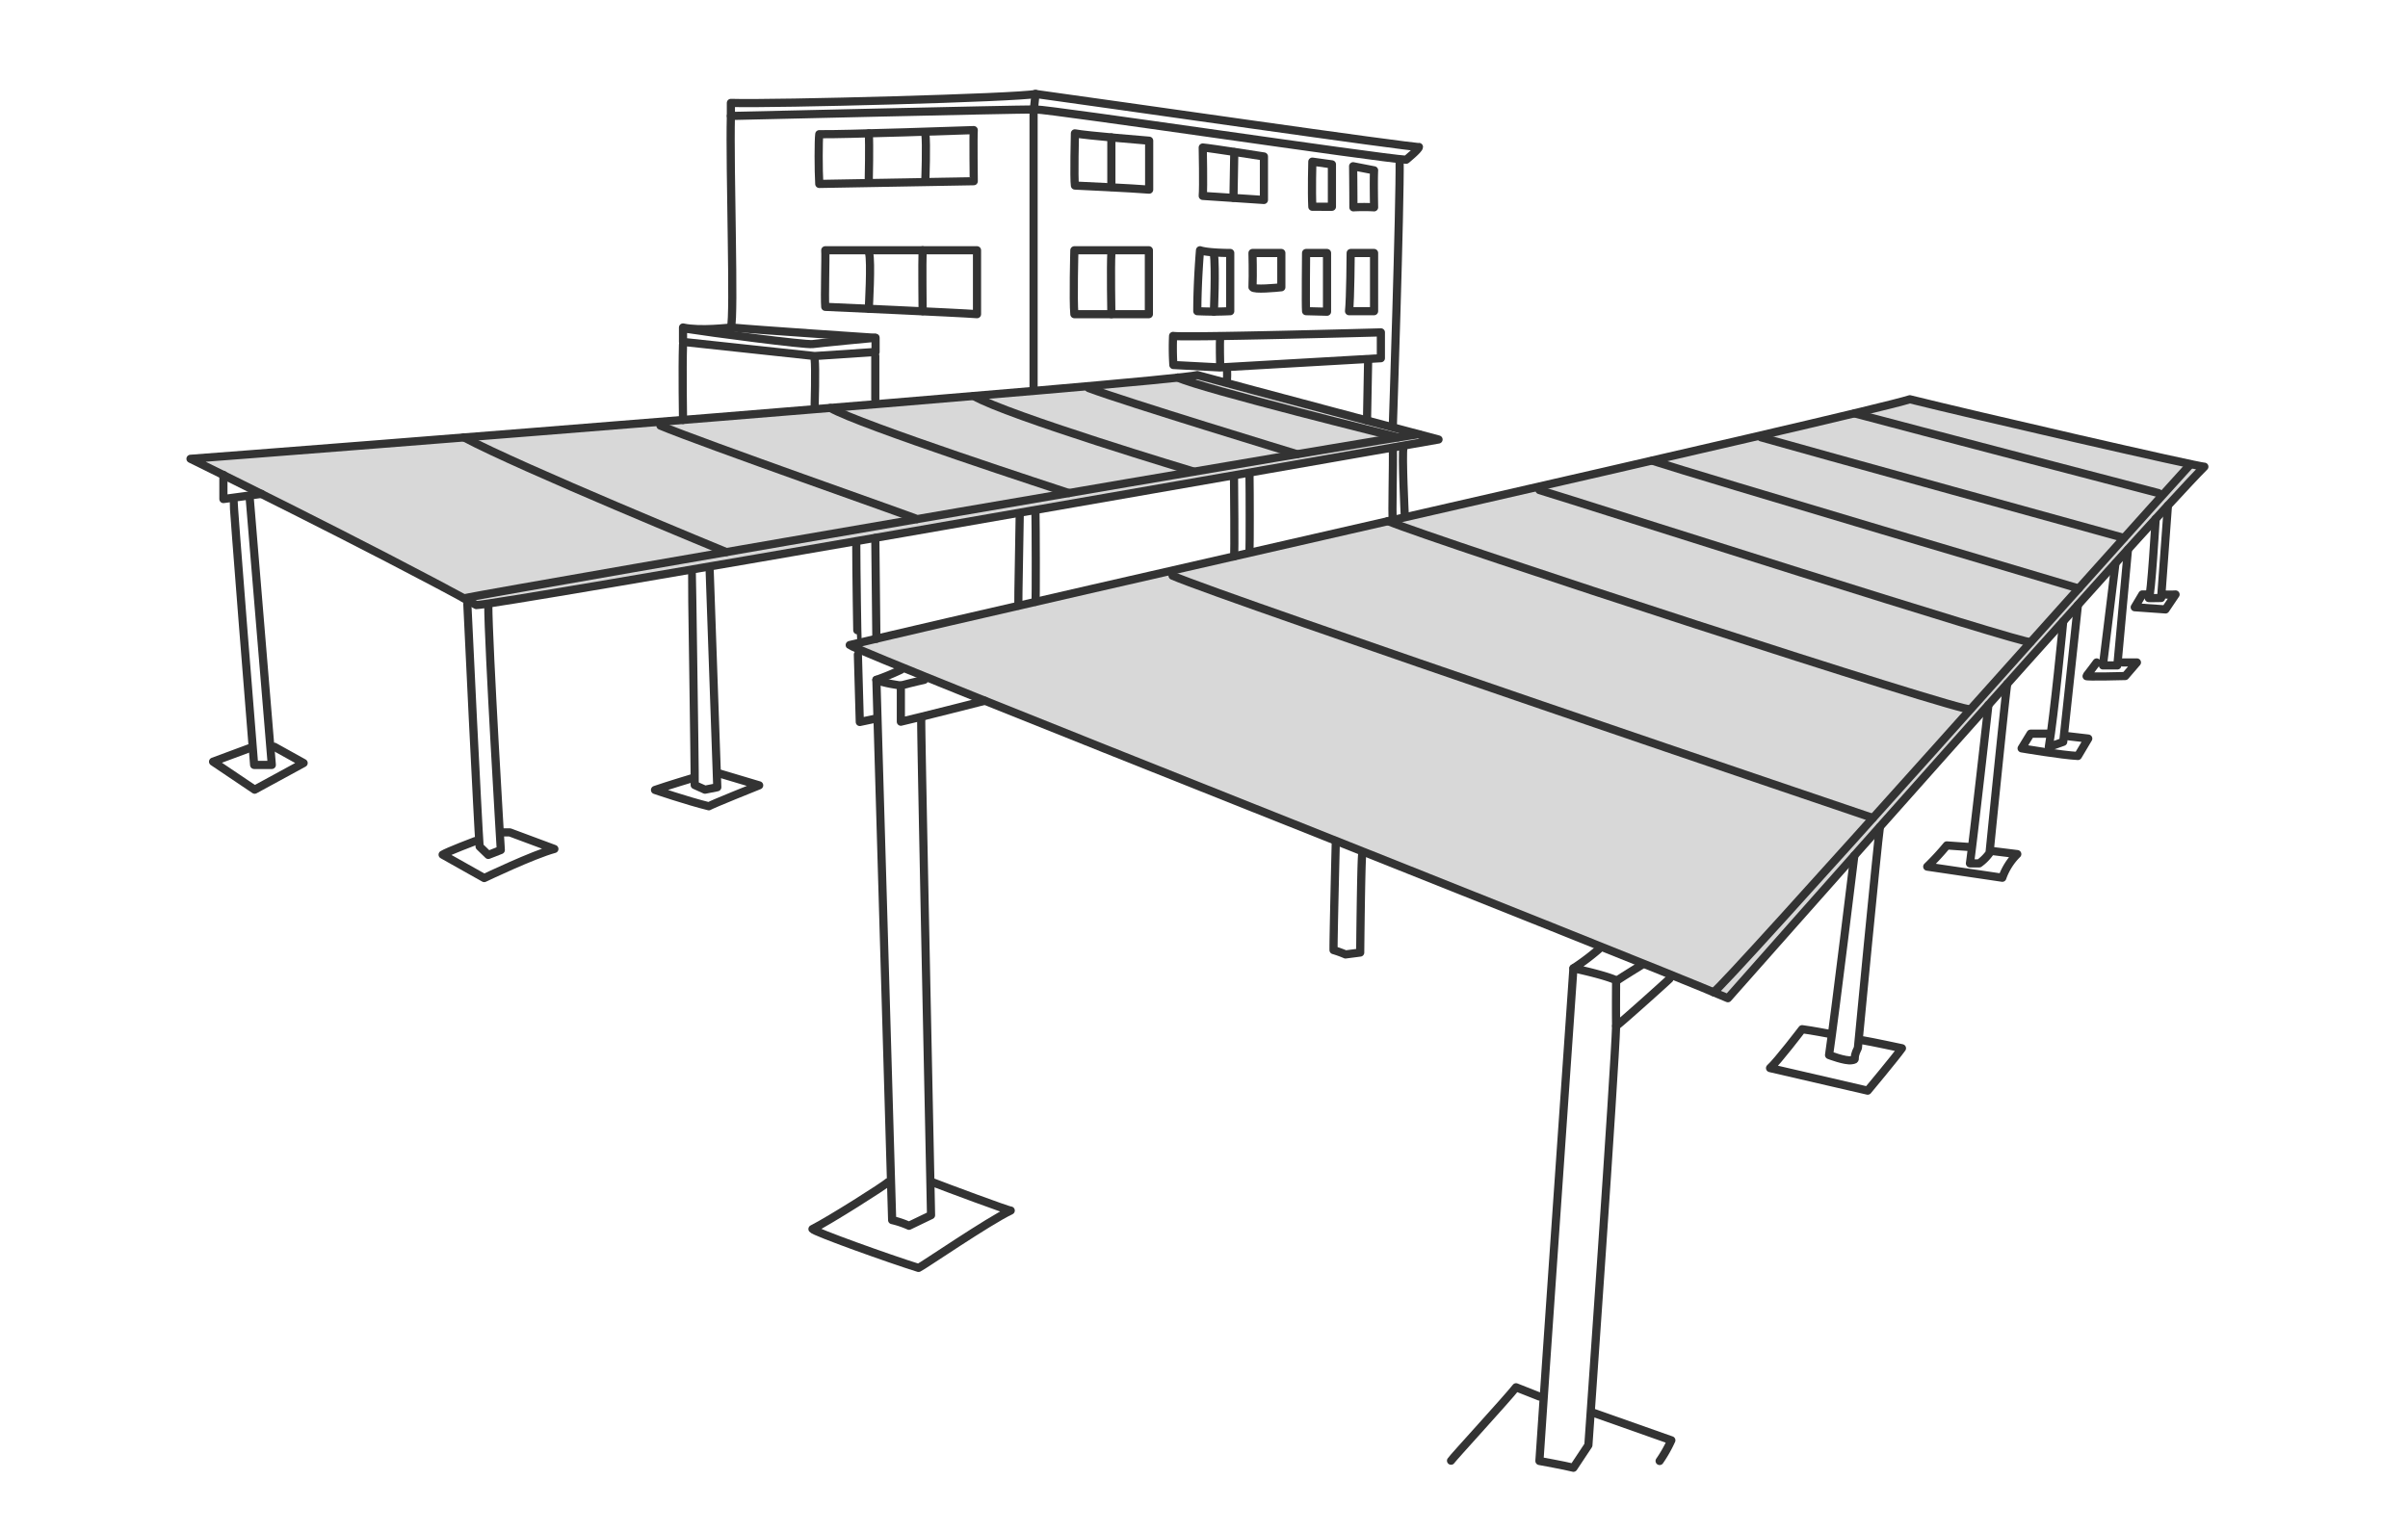 <svg xmlns="http://www.w3.org/2000/svg" width="550" height="350" viewBox="0 0 550 350">
  <g id="グループ_119" data-name="グループ 119" transform="translate(-443 -1171)">
    <rect id="長方形_110" data-name="長方形 110" width="550" height="350" transform="translate(443 1171)" fill="#fff"/>
    <g id="アートワーク_17" data-name="アートワーク 17" transform="translate(716.49 1349.402)">
      <g id="グループ_102" data-name="グループ 102" transform="translate(-230 -156.94)">
        <path id="パス_7619" data-name="パス 7619" d="M486.034,113.8l67.273,15.467c-17.455,18.884-108.83,121.44-108.83,121.44-14.908-6.15-200.577-80.691-200.577-80.691C269.617,163.929,486.034,113.8,486.034,113.8Z" transform="translate(-93.307 -44.042)" fill="#d8d8d8"/>
        <path id="パス_7620" data-name="パス 7620" d="M231.446,104.9l55.1,14.722c-24.1,4.224-219.771,37.83-219.771,37.83C55.654,151.488.245,123.411,1.487,124.032,28.571,121.92,231.446,104.9,231.446,104.9Z" transform="translate(-1.467 -40.671)" fill="#d8d8d8"/>
        <path id="パス_7621" data-name="パス 7621" d="M200.2,3.55c10,.311,65.782-1.18,69.572-2.05,15.032,2.05,86.405,12.361,87.586,12.113,0,.559-2.92,2.92-2.92,2.92-5.9-.311-81.125-11.492-84.666-11.492-5.9,0-69.572,1.491-69.572,1.491Z" transform="translate(-76.752 -1.5)" fill="none" stroke="#333" stroke-linecap="round" stroke-linejoin="round" stroke-width="1.864"/>
        <path id="パス_7622" data-name="パス 7622" d="M200.167,9.6c-.311,12.113.87,45.718,0,48.389" transform="translate(-76.719 -4.568)" fill="none" stroke="#333" stroke-linecap="round" stroke-linejoin="round" stroke-width="1.864"/>
        <path id="パス_7623" data-name="パス 7623" d="M182.6,87.4c3.851.87,10.933,0,10.933,0,5.9.559,33.046,2.36,33.046,2.36v3.23l-13.914.932L182.6,90.692Z" transform="translate(-70.085 -34.041)" fill="none" stroke="#333" stroke-linecap="round" stroke-linejoin="round" stroke-width="1.864"/>
        <path id="パス_7624" data-name="パス 7624" d="M184,87.9c5.032.808,27.083,3.727,28.76,3.479s14.287-1.429,14.287-1.429" transform="translate(-70.615 -34.231)" fill="none" stroke="#333" stroke-linecap="round" stroke-linejoin="round" stroke-width="1.864"/>
        <path id="パス_7625" data-name="パス 7625" d="M445.153,25.7c.124,10.684-1.553,60.751-1.553,60.751" transform="translate(-168.958 -10.668)" fill="none" stroke="#333" stroke-linecap="round" stroke-linejoin="round" stroke-width="1.864"/>
        <path id="パス_7626" data-name="パス 7626" d="M311.935,1.5,311.5,5.786V68.711" transform="translate(-118.915 -1.5)" fill="none" stroke="#333" stroke-linecap="round" stroke-linejoin="round" stroke-width="1.864"/>
        <path id="パス_7627" data-name="パス 7627" d="M232.615,15.732c4.783.124,35.283-.932,35.283-.932-.124,1.367,0,11.678,0,11.678l-35.283.621C232.428,23.993,232.428,17.1,232.615,15.732Z" transform="translate(-88.979 -6.538)" fill="none" stroke="#333" stroke-linecap="round" stroke-linejoin="round" stroke-width="1.864"/>
        <path id="パス_7628" data-name="パス 7628" d="M234.863,59h34.661V73.6c-3.851-.311-34.661-1.677-34.661-1.677C234.676,69.746,234.987,60.367,234.863,59Z" transform="translate(-89.86 -23.282)" fill="none" stroke="#333" stroke-linecap="round" stroke-linejoin="round" stroke-width="1.864"/>
        <path id="パス_7629" data-name="パス 7629" d="M250.9,16c.186,2.485,0,10.622,0,10.622" transform="translate(-95.959 -6.993)" fill="none" stroke="#333" stroke-linecap="round" stroke-linejoin="round" stroke-width="1.864"/>
        <path id="パス_7630" data-name="パス 7630" d="M271.7,16c.311,2.485,0,10.622,0,10.622" transform="translate(-103.838 -6.993)" fill="none" stroke="#333" stroke-linecap="round" stroke-linejoin="round" stroke-width="1.863"/>
        <path id="パス_7631" data-name="パス 7631" d="M250.962,60c.559,1.864-.062,12.734-.062,12.734" transform="translate(-95.959 -23.661)" fill="none" stroke="#333" stroke-linecap="round" stroke-linejoin="round" stroke-width="1.864"/>
        <path id="パス_7632" data-name="パス 7632" d="M270.666,59c-.124,2.609,0,13.914,0,13.914" transform="translate(-103.426 -23.282)" fill="none" stroke="#333" stroke-linecap="round" stroke-linejoin="round" stroke-width="1.863"/>
        <path id="パス_7633" data-name="パス 7633" d="M326.633,16c2.36.5,16.958,1.677,16.958,1.677V28.858c-3.541-.311-16.958-.932-16.958-.932C326.384,26.311,326.633,16,326.633,16Z" transform="translate(-124.606 -6.993)" fill="none" stroke="#333" stroke-linecap="round" stroke-linejoin="round" stroke-width="1.864"/>
        <path id="パス_7634" data-name="パス 7634" d="M373.7,21.2c1.677.124,13.976,2.05,13.976,2.05v9.939L373.7,32.257C373.886,30.269,373.7,21.2,373.7,21.2Z" transform="translate(-142.478 -8.963)" fill="none" stroke="#333" stroke-linecap="round" stroke-linejoin="round" stroke-width="1.864"/>
        <path id="パス_7635" data-name="パス 7635" d="M326.416,59h17.02V73.6h-17.02C326.105,70.492,326.416,59,326.416,59Z" transform="translate(-124.514 -23.282)" fill="none" stroke="#333" stroke-linecap="round" stroke-linejoin="round" stroke-width="1.864"/>
        <path id="パス_7636" data-name="パス 7636" d="M372.321,59c1.864.621,6.9.621,6.9.621V72.914a74.671,74.671,0,0,1-7.516,0C371.7,66.206,372.321,59,372.321,59Z" transform="translate(-141.721 -23.282)" fill="none" stroke="#333" stroke-linecap="round" stroke-linejoin="round" stroke-width="1.864"/>
        <path id="パス_7637" data-name="パス 7637" d="M392,60h6.584v7.827c-1.056.124-6.274.621-6.584,0C392.124,64.783,392,60,392,60Z" transform="translate(-149.411 -23.661)" fill="none" stroke="#333" stroke-linecap="round" stroke-linejoin="round" stroke-width="1.864"/>
        <path id="パス_7638" data-name="パス 7638" d="M413.95,26.4l4.472.621v9.69H413.95C413.763,33.171,413.95,26.4,413.95,26.4Z" transform="translate(-157.695 -10.933)" fill="none" stroke="#333" stroke-linecap="round" stroke-linejoin="round" stroke-width="1.864"/>
        <path id="パス_7639" data-name="パス 7639" d="M429,28.1l4.783.932c-.124,2.174,0,8.448,0,8.448a43.419,43.419,0,0,0-4.721,0C429.062,33.194,429,28.1,429,28.1Z" transform="translate(-163.427 -11.577)" fill="none" stroke="#333" stroke-linecap="round" stroke-linejoin="round" stroke-width="1.864"/>
        <path id="パス_7640" data-name="パス 7640" d="M411.666,60h4.783V73.417l-4.783-.124C411.542,72.113,411.666,60,411.666,60Z" transform="translate(-156.84 -23.661)" fill="none" stroke="#333" stroke-linecap="round" stroke-linejoin="round" stroke-width="1.864"/>
        <path id="パス_7641" data-name="パス 7641" d="M427.873,60h5.342V73.293H427.5C427.811,70.436,427.873,60,427.873,60Z" transform="translate(-162.859 -23.661)" fill="none" stroke="#333" stroke-linecap="round" stroke-linejoin="round" stroke-width="1.864"/>
        <path id="パス_7642" data-name="パス 7642" d="M1.5,124.032c16.337-1.18,224.244-17.517,229.959-19.132,10.125,2.8,55.1,14.722,55.1,14.722-36.649,6.4-215.423,37.83-219.771,37.83C42.932,144.345,1.5,124.032,1.5,124.032Z" transform="translate(-1.479 -40.671)" fill="none" stroke="#333" stroke-linecap="round" stroke-linejoin="round" stroke-width="1.864"/>
        <path id="パス_7643" data-name="パス 7643" d="M102,164.156c12.113-2.423,216.976-37.767,218.156-37.457" transform="translate(-39.551 -48.928)" fill="none" stroke="#333" stroke-linecap="round" stroke-linejoin="round" stroke-width="1.864"/>
        <path id="パス_7644" data-name="パス 7644" d="M13.6,141.6v5.528l8.7-1.18" transform="translate(-6.063 -54.573)" fill="none" stroke="#333" stroke-linecap="round" stroke-linejoin="round" stroke-width="1.864"/>
        <path id="パス_7645" data-name="パス 7645" d="M21.025,150.5l5.032,60.751H22.019c-.5-6.025-4.845-60.44-4.721-60.751" transform="translate(-7.463 -57.945)" fill="none" stroke="#333" stroke-linecap="round" stroke-linejoin="round" stroke-width="1.864"/>
        <path id="パス_7646" data-name="パス 7646" d="M108.083,189.348c0,8.759,2.857,55.968,2.857,55.968l-2.857,1.118-1.988-1.926c-.373-4.969-2.8-54.539-2.8-55.409" transform="translate(-40.044 -72.568)" fill="none" stroke="#333" stroke-linecap="round" stroke-linejoin="round" stroke-width="1.864"/>
        <path id="パス_7647" data-name="パス 7647" d="M362.759,90.008c2.547.435,47.458-.808,47.458-.808v5.9l-36.773,2.112-10.622-.559A60.923,60.923,0,0,1,362.759,90.008Z" transform="translate(-138.308 -34.723)" fill="none" stroke="#333" stroke-linecap="round" stroke-linejoin="round" stroke-width="1.864"/>
        <path id="パス_7648" data-name="パス 7648" d="M380.066,90.6c-.124,1.864,0,6.46,0,6.46" transform="translate(-144.869 -35.253)" fill="none" stroke="#333" stroke-linecap="round" stroke-linejoin="round" stroke-width="1.863"/>
        <path id="パス_7649" data-name="パス 7649" d="M434.348,100.3c-.062,2.92-.248,13.231-.248,13.231" transform="translate(-165.36 -38.928)" fill="none" stroke="#333" stroke-linecap="round" stroke-linejoin="round" stroke-width="1.864"/>
        <path id="パス_7650" data-name="パス 7650" d="M382.6,102.9a15.461,15.461,0,0,1,0,2.3" transform="translate(-145.85 -39.913)" fill="none" stroke="#333" stroke-linecap="round" stroke-linejoin="round" stroke-width="1.864"/>
        <path id="パス_7651" data-name="パス 7651" d="M486.034,113.8c14.225,3.541,65.658,15.405,67.273,15.405-13.045,13.045-108.83,121.44-108.83,121.44-22.176-9.5-199.024-79.138-200.577-80.691C288.252,159.332,474.977,117.341,486.034,113.8Z" transform="translate(-93.307 -44.042)" fill="none" stroke="#333" stroke-linecap="round" stroke-linejoin="round" stroke-width="1.864"/>
        <path id="パス_7652" data-name="パス 7652" d="M670.454,137.7C656.043,153.416,563.736,257.276,561.5,258.332" transform="translate(-213.622 -53.096)" fill="none" stroke="#333" stroke-linecap="round" stroke-linejoin="round" stroke-width="1.864"/>
        <path id="パス_7653" data-name="パス 7653" d="M189.935,176.8c.186,4.721,1.739,49.508,1.739,49.508l-2.8.559-2.36-1.056c.062-3.727-.683-48.824-.621-49.011" transform="translate(-71.333 -67.908)" fill="none" stroke="#333" stroke-linecap="round" stroke-linejoin="round" stroke-width="1.864"/>
        <path id="パス_7654" data-name="パス 7654" d="M312.2,155.7c.062,2.236.124,20.188,0,20.25" transform="translate(-119.181 -59.915)" fill="none" stroke="#333" stroke-linecap="round" stroke-linejoin="round" stroke-width="1.863"/>
        <path id="パス_7655" data-name="パス 7655" d="M306.206,156.8c0,1.864-.373,19.629-.311,20.437" transform="translate(-116.79 -60.332)" fill="none" stroke="#333" stroke-linecap="round" stroke-linejoin="round" stroke-width="1.864"/>
        <path id="パス_7656" data-name="パス 7656" d="M390.9,142.1c.062,3.292.062,16.026,0,16.772" transform="translate(-148.994 -54.763)" fill="none" stroke="#333" stroke-linecap="round" stroke-linejoin="round" stroke-width="1.864"/>
        <path id="パス_7657" data-name="パス 7657" d="M385.2,142.9c0,1.367.186,17.207,0,17.828" transform="translate(-146.835 -55.066)" fill="none" stroke="#333" stroke-linecap="round" stroke-linejoin="round" stroke-width="1.864"/>
        <path id="パス_7658" data-name="パス 7658" d="M447.432,131.5c-.373,1.677.311,15.716.311,15.716" transform="translate(-170.368 -50.747)" fill="none" stroke="#333" stroke-linecap="round" stroke-linejoin="round" stroke-width="1.863"/>
        <path id="パス_7659" data-name="パス 7659" d="M443.547,132.2c.124,2.857-.248,15.405,0,15.9" transform="translate(-168.905 -51.013)" fill="none" stroke="#333" stroke-linecap="round" stroke-linejoin="round" stroke-width="1.863"/>
        <path id="パス_7660" data-name="パス 7660" d="M268.042,217c-2.36.5-5.342,1.3-5.342,1.3v8.262c3.6-.808,19.194-4.783,19.194-4.783" transform="translate(-100.429 -83.137)" fill="none" stroke="#333" stroke-linecap="round" stroke-linejoin="round" stroke-width="1.864"/>
        <path id="パス_7661" data-name="パス 7661" d="M259.291,213.3a56.4,56.4,0,0,1-5.591,2.3c.5,17.082,3.6,123.427,3.6,123.427a21,21,0,0,1,3.851,1.3l5.031-2.423c-.124-7.33-2.36-111.563-2.236-113.116" transform="translate(-97.019 -81.735)" fill="none" stroke="#333" stroke-linecap="round" stroke-linejoin="round" stroke-width="1.864"/>
        <path id="パス_7662" data-name="パス 7662" d="M253.7,217c1.429.745,5.591,1.3,5.591,1.3" transform="translate(-97.019 -83.137)" fill="none" stroke="#333" stroke-linecap="round" stroke-linejoin="round" stroke-width="1.864"/>
        <path id="パス_7663" data-name="パス 7663" d="M428.319,279.909c-.248,2.857-.435,22.238-.435,22.238l-3.354.435a23.72,23.72,0,0,0-2.733-.994c-.062-1.8.5-24.288.5-24.288" transform="translate(-160.697 -105.98)" fill="none" stroke="#333" stroke-linecap="round" stroke-linejoin="round" stroke-width="1.864"/>
        <path id="パス_7664" data-name="パス 7664" d="M531.927,322.871c-1.3,1.242-12.175,10.995-12.175,10.746-.062-3.479,0-10.436,0-10.436-2.671-1.242-9.752-2.733-9.752-2.733a54.247,54.247,0,0,0,5.777-4.348" transform="translate(-194.112 -120.679)" fill="none" stroke="#333" stroke-linecap="round" stroke-linejoin="round" stroke-width="1.864"/>
        <path id="パス_7665" data-name="パス 7665" d="M525.7,325.6c1.864-1.242,5.715-3.6,5.715-3.6" transform="translate(-200.06 -122.914)" fill="none" stroke="#333" stroke-linecap="round" stroke-linejoin="round" stroke-width="1.864"/>
        <path id="パス_7666" data-name="パス 7666" d="M515.017,336.269c-.248,9.5-6.336,95.785-6.336,95.785l-3.416,5.156c-1.926-.5-7.765-1.553-7.765-1.553.5-8.013,7.765-112.557,7.765-112.557" transform="translate(-189.377 -123.33)" fill="none" stroke="#333" stroke-linecap="round" stroke-linejoin="round" stroke-width="1.864"/>
        <path id="パス_7667" data-name="パス 7667" d="M615.616,271.1c-.621,4.348-5.031,50.5-5.031,50.5-1.429,2.8,0,2.547-1.429,2.8s-5.156-1.18-5.156-1.18c1.429-9.815,5.777-45.594,5.777-45.594" transform="translate(-229.722 -103.631)" fill="none" stroke="#333" stroke-linecap="round" stroke-linejoin="round" stroke-width="1.864"/>
        <path id="パス_7668" data-name="パス 7668" d="M664.31,218.5c-.559,3.913-4.038,38.637-4.038,38.637a10.065,10.065,0,0,1-2.36,2.36H655.8c.683-4.659,4.224-36.214,4.224-36.214" transform="translate(-249.345 -83.705)" fill="none" stroke="#333" stroke-linecap="round" stroke-linejoin="round" stroke-width="1.864"/>
        <path id="パス_7669" data-name="パス 7669" d="M691.447,189.5l-3.354,31.245-3.292,1.18c1.18-6.771,3.292-28.7,3.292-28.7" transform="translate(-260.331 -72.719)" fill="none" stroke="#333" stroke-linecap="round" stroke-linejoin="round" stroke-width="1.864"/>
        <path id="パス_7670" data-name="パス 7670" d="M710.415,169.1l-2.423,26.462H704.7l2.857-23.294" transform="translate(-267.87 -64.991)" fill="none" stroke="#333" stroke-linecap="round" stroke-linejoin="round" stroke-width="1.864"/>
        <path id="パス_7671" data-name="パス 7671" d="M725.917,152.9l-1.553,21.12s-3.292.062-2.8,0,1.553-18.076,1.553-18.076" transform="translate(-274.241 -58.854)" fill="none" stroke="#333" stroke-linecap="round" stroke-linejoin="round" stroke-width="1.864"/>
        <path id="パス_7672" data-name="パス 7672" d="M182.549,93.7c-.186,5.653,0,17.207,0,17.207" transform="translate(-70.034 -36.428)" fill="none" stroke="#333" stroke-linecap="round" stroke-linejoin="round" stroke-width="1.864"/>
        <path id="パス_7673" data-name="パス 7673" d="M231,99.1c.248,1.988,0,10.684,0,10.684" transform="translate(-88.42 -38.473)" fill="none" stroke="#333" stroke-linecap="round" stroke-linejoin="round" stroke-width="1.863"/>
        <line id="線_126" data-name="線 126" y2="9.877" transform="translate(156.432 59.881)" fill="none" stroke="#333" stroke-linecap="round" stroke-linejoin="round" stroke-width="1.864"/>
        <path id="パス_7674" data-name="パス 7674" d="M340.1,17.5V28.805" transform="translate(-129.75 -7.561)" fill="none" stroke="#333" stroke-linecap="round" stroke-linejoin="round" stroke-width="1.864"/>
        <path id="パス_7675" data-name="パス 7675" d="M340.049,60c-.186,3.23,0,13.976,0,13.976" transform="translate(-129.699 -23.661)" fill="none" stroke="#333" stroke-linecap="round" stroke-linejoin="round" stroke-width="1.864"/>
        <path id="パス_7676" data-name="パス 7676" d="M385.186,22.9c-.062,2.609-.186,10.436-.186,10.436" transform="translate(-146.759 -9.607)" fill="none" stroke="#333" stroke-linecap="round" stroke-linejoin="round" stroke-width="1.864"/>
        <path id="パス_7677" data-name="パス 7677" d="M377.8,60c.435,3.6,0,13.417,0,13.417" transform="translate(-144.032 -23.661)" fill="none" stroke="#333" stroke-linecap="round" stroke-linejoin="round" stroke-width="1.863"/>
        <line id="線_127" data-name="線 127" x2="0.248" y2="23.046" transform="translate(156.432 101.438)" fill="none" stroke="#333" stroke-linecap="round" stroke-linejoin="round" stroke-width="1.864"/>
        <path id="パス_7678" data-name="パス 7678" d="M246.3,166.4c0,6.088.248,22.8.311,22.8" transform="translate(-94.216 -63.968)" fill="none" stroke="#333" stroke-linecap="round" stroke-linejoin="round" stroke-width="1.863"/>
        <path id="パス_7679" data-name="パス 7679" d="M246.9,207.7l.435,15.405,3.541-.745" transform="translate(-94.443 -79.614)" fill="none" stroke="#333" stroke-linecap="round" stroke-linejoin="round" stroke-width="1.864"/>
        <path id="パス_7680" data-name="パス 7680" d="M102,127.8c12.92,6.9,59.943,26.214,59.943,26.214" transform="translate(-39.551 -49.346)" fill="none" stroke="#333" stroke-linecap="round" stroke-linejoin="round" stroke-width="1.864"/>
        <path id="パス_7681" data-name="パス 7681" d="M174.3,123.5c8.945,3.789,58.949,21.306,58.639,21.368" transform="translate(-66.941 -47.717)" fill="none" stroke="#333" stroke-linecap="round" stroke-linejoin="round" stroke-width="1.864"/>
        <path id="パス_7682" data-name="パス 7682" d="M236.8,117c6.46,3.789,52.241,18.7,54.477,19.443" transform="translate(-90.617 -45.254)" fill="none" stroke="#333" stroke-linecap="round" stroke-linejoin="round" stroke-width="1.864"/>
        <path id="パス_7683" data-name="パス 7683" d="M289.5,112.6c7.64,4.472,50.253,17.269,50.253,17.269" transform="translate(-110.581 -43.588)" fill="none" stroke="#333" stroke-linecap="round" stroke-linejoin="round" stroke-width="1.864"/>
        <path id="パス_7684" data-name="パス 7684" d="M331.8,109.7c8.2,3.106,47.582,15.095,47.582,15.095" transform="translate(-126.606 -42.489)" fill="none" stroke="#333" stroke-linecap="round" stroke-linejoin="round" stroke-width="1.864"/>
        <path id="パス_7685" data-name="パス 7685" d="M364.5,105.8c5.156,2.485,50.315,13.666,50.315,13.666" transform="translate(-138.993 -41.012)" fill="none" stroke="#333" stroke-linecap="round" stroke-linejoin="round" stroke-width="1.864"/>
        <path id="パス_7686" data-name="パス 7686" d="M362.6,178.7c12.672,5.466,159.952,55.347,159.952,55.347" transform="translate(-138.273 -68.628)" fill="none" stroke="#333" stroke-linecap="round" stroke-linejoin="round" stroke-width="1.864"/>
        <path id="パス_7687" data-name="パス 7687" d="M441.8,158.6c10.871,4.535,132.062,44.041,132.993,42.985" transform="translate(-168.276 -61.014)" fill="none" stroke="#333" stroke-linecap="round" stroke-linejoin="round" stroke-width="1.864"/>
        <path id="パス_7688" data-name="パス 7688" d="M497.5,147.2c9.877,2.982,111.5,35.531,112.184,34.724" transform="translate(-189.377 -56.695)" fill="none" stroke="#333" stroke-linecap="round" stroke-linejoin="round" stroke-width="1.864"/>
        <path id="パス_7689" data-name="パス 7689" d="M539,136.4c10.249,3.354,97.4,29.2,97.4,29.2" transform="translate(-205.098 -52.604)" fill="none" stroke="#333" stroke-linecap="round" stroke-linejoin="round" stroke-width="1.864"/>
        <path id="パス_7690" data-name="パス 7690" d="M579,127.8c6.4,1.864,82.865,22.983,82.865,22.983" transform="translate(-220.251 -49.346)" fill="none" stroke="#333" stroke-linecap="round" stroke-linejoin="round" stroke-width="1.864"/>
        <path id="パス_7691" data-name="パス 7691" d="M613.4,119c11.119,2.982,69.385,18.2,69.385,18.2" transform="translate(-233.283 -46.012)" fill="none" stroke="#333" stroke-linecap="round" stroke-linejoin="round" stroke-width="1.864"/>
        <path id="パス_7692" data-name="パス 7692" d="M107.99,273.1h1.553l10.187,3.789c-4.845,1.3-16.026,6.647-16.026,6.647l-9.5-5.342c1.056-.683,7.454-3.106,7.454-3.106" transform="translate(-36.597 -104.389)" fill="none" stroke="#333" stroke-linecap="round" stroke-linejoin="round" stroke-width="1.864"/>
        <path id="パス_7693" data-name="パス 7693" d="M187.146,251.5l8.945,2.671s-10.871,4.348-11.492,4.783c-5.032-1.242-12.3-3.727-12.3-3.727,3.044-1.056,8.448-2.671,8.448-2.671" transform="translate(-66.183 -96.206)" fill="none" stroke="#333" stroke-linecap="round" stroke-linejoin="round" stroke-width="1.864"/>
        <path id="パス_7694" data-name="パス 7694" d="M257.656,401.8c2.36.932,17.517,6.584,17.828,6.46-5.032,2.36-20.064,12.672-21.058,13.107-6.584-2.05-23.729-8.2-24.226-8.883,3.975-1.988,16.585-10,17.207-10.684" transform="translate(-88.117 -153.144)" fill="none" stroke="#333" stroke-linecap="round" stroke-linejoin="round" stroke-width="1.864"/>
        <path id="パス_7695" data-name="パス 7695" d="M517.4,486.6l17.766,6.274a30.118,30.118,0,0,1-2.671,4.721" transform="translate(-196.916 -185.268)" fill="none" stroke="#333" stroke-linecap="round" stroke-linejoin="round" stroke-width="1.864"/>
        <path id="パス_7696" data-name="パス 7696" d="M485.188,479.312l-5.342-2.112c-1.926,2.485-14.473,16.151-14.846,16.772" transform="translate(-177.065 -181.707)" fill="none" stroke="#333" stroke-linecap="round" stroke-linejoin="round" stroke-width="1.864"/>
        <path id="パス_7697" data-name="パス 7697" d="M603.544,348.047c1.926.311,8.883,1.8,8.883,1.8-1.553,2.174-7.827,9.69-7.827,9.69l-22.3-5.156c1.739-1.553,7.33-8.883,7.33-8.883,2.36.311,6.212,1.056,6.212,1.056" transform="translate(-221.501 -131.816)" fill="none" stroke="#333" stroke-linecap="round" stroke-linejoin="round" stroke-width="1.864"/>
        <path id="パス_7698" data-name="パス 7698" d="M655.132,279.2l5.528.683a14.349,14.349,0,0,0-3.417,5.4L640.1,282.745a59.534,59.534,0,0,0,4.473-4.845l5.342.373" transform="translate(-243.398 -106.207)" fill="none" stroke="#333" stroke-linecap="round" stroke-linejoin="round" stroke-width="1.864"/>
        <path id="パス_7699" data-name="パス 7699" d="M685.236,237.359l4.783.559-2.36,3.976c-3.727-.186-12.858-1.739-12.858-1.739l2.05-3.354h4.162" transform="translate(-256.543 -90.638)" fill="none" stroke="#333" stroke-linecap="round" stroke-linejoin="round" stroke-width="1.864"/>
        <path id="パス_7700" data-name="パス 7700" d="M706.921,210.6h3.23l-2.671,3.106s-9.131.248-8.883,0,2.36-3.106,2.36-3.106" transform="translate(-265.556 -80.712)" fill="none" stroke="#333" stroke-linecap="round" stroke-linejoin="round" stroke-width="1.864"/>
        <path id="パス_7701" data-name="パス 7701" d="M723.047,185.6a23.726,23.726,0,0,0,2.671,0l-2.3,3.416-7.019-.5,1.739-2.92h1.491" transform="translate(-272.302 -71.242)" fill="none" stroke="#333" stroke-linecap="round" stroke-linejoin="round" stroke-width="1.864"/>
        <path id="パス_7702" data-name="パス 7702" d="M23.776,241.6l6.709,3.727L19.3,251.415l-9.5-6.4,8.2-3.044" transform="translate(-4.624 -92.456)" fill="none" stroke="#333" stroke-linecap="round" stroke-linejoin="round" stroke-width="1.864"/>
      </g>
    </g>
  </g>
</svg>
